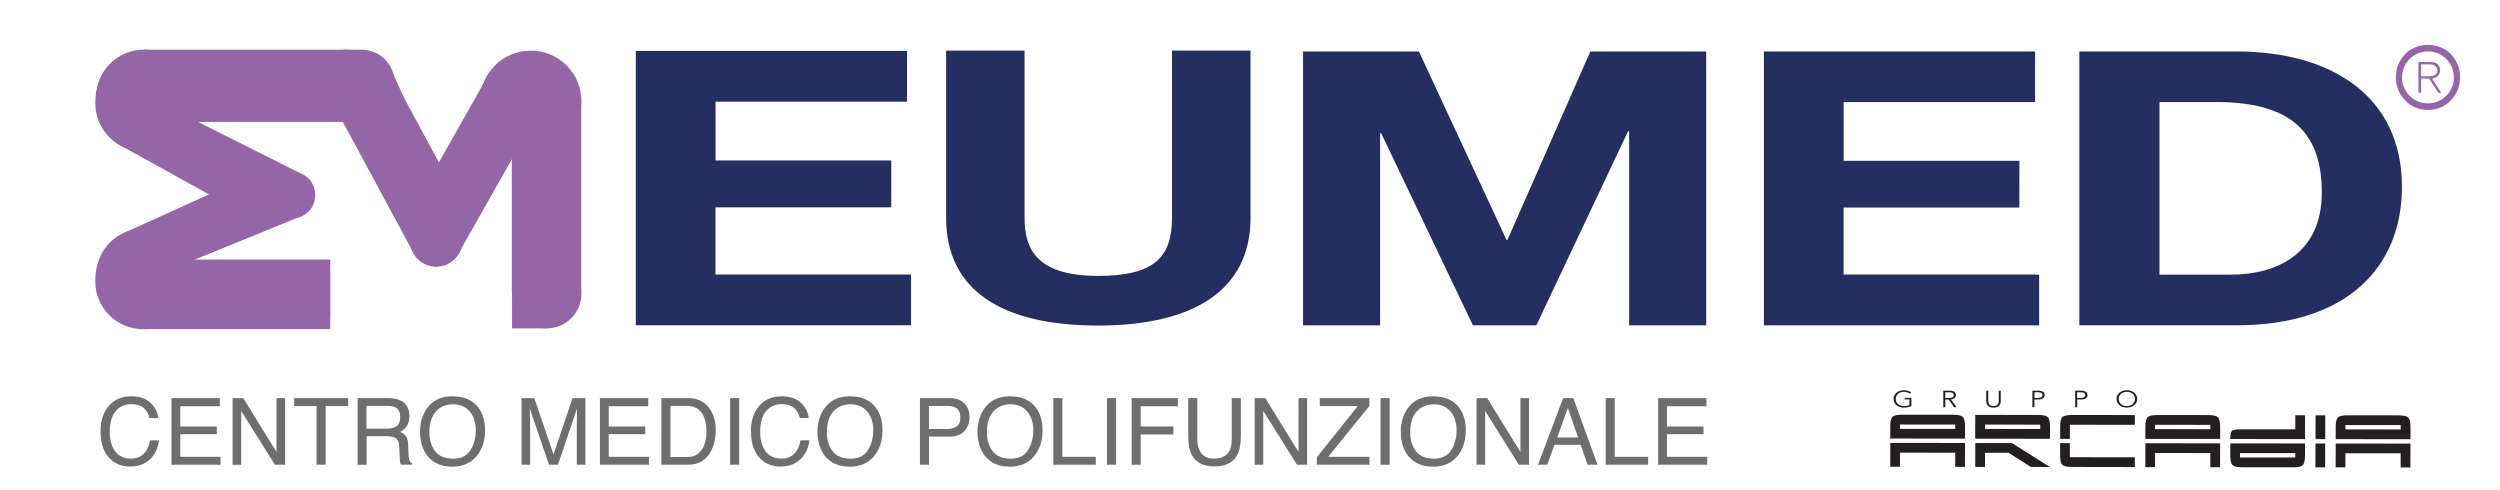 <?xml version="1.0" encoding="utf-8"?>
<!-- Generator: Adobe Illustrator 22.0.1, SVG Export Plug-In . SVG Version: 6.00 Build 0)  -->
<svg version="1.1" id="Livello_1" xmlns="http://www.w3.org/2000/svg" xmlns:xlink="http://www.w3.org/1999/xlink" x="0px" y="0px"
	 width="500px" height="97.99px" viewBox="0 0 500 97.99" style="enable-background:new 0 0 500 97.99;" xml:space="preserve">
<style type="text/css">
	.st0{clip-path:url(#SVGID_2_);}
	.st1{clip-path:url(#SVGID_4_);}
	.st2{fill:url(#SVGID_5_);}
	.st3{fill:url(#SVGID_6_);}
	.st4{fill:url(#SVGID_7_);}
	.st5{clip-path:url(#SVGID_11_);}
	.st6{clip-path:url(#SVGID_13_);}
	.st7{fill:#C31129;}
	.st8{clip-path:url(#SVGID_15_);}
	.st9{clip-path:url(#SVGID_17_);}
	.st10{fill:#C97C0D;}
	.st11{clip-path:url(#SVGID_19_);}
	.st12{clip-path:url(#SVGID_21_);}
	.st13{fill:#46A92C;}
	.st14{fill:#FFFFFF;}
	.st15{fill:none;stroke:#C97C0D;stroke-miterlimit:10;}
	.st16{fill:none;stroke:#808080;stroke-miterlimit:10;}
	.st17{fill:none;stroke:#FFFFFF;stroke-miterlimit:10;}
	.st18{fill:#474747;}
	.st19{fill:none;stroke:#000000;stroke-miterlimit:10;}
	.st20{fill:#333333;}
	.st21{fill:#CCCCCC;}
	.st22{opacity:0.75;}
	.st23{fill:#808080;}
	.st24{fill:none;stroke:#C31129;stroke-miterlimit:10;}
	.st25{fill:#89488C;}
	.st26{fill:none;stroke:#89488C;stroke-miterlimit:10;}
	.st27{fill:#666666;}
	.st28{clip-path:url(#SVGID_23_);}
	.st29{fill:none;stroke:#46A92C;stroke-miterlimit:10;}
	.st30{fill:none;stroke:#C97C0D;stroke-width:3;stroke-miterlimit:10;}
	.st31{opacity:0.8;}
	.st32{opacity:0.5;fill:#46A92C;}
	.st33{opacity:0.5;fill:#89488C;}
	.st34{opacity:0.5;fill:#C97C0D;}
	.st35{opacity:0.5;fill:#C31129;}
	.st36{fill:none;stroke:#333333;stroke-miterlimit:10;}
	.st37{opacity:0.6;fill:#CCCCCC;}
	.st38{fill:#B26E1B;}
	.st39{clip-path:url(#SVGID_37_);}
	.st40{fill:url(#SVGID_38_);}
	.st41{clip-path:url(#SVGID_40_);}
	.st42{fill:none;stroke:#B3B3B3;stroke-miterlimit:10;}
	.st43{opacity:0.63;}
	.st44{fill:url(#SVGID_41_);}
	.st45{fill:url(#SVGID_42_);}
	.st46{fill:url(#SVGID_43_);}
	.st47{fill:url(#SVGID_44_);}
	.st48{fill:url(#SVGID_47_);}
	.st49{fill:#878787;}
	.st50{fill:none;stroke:#878787;stroke-miterlimit:10;}
	.st51{clip-path:url(#SVGID_49_);}
	.st52{clip-path:url(#SVGID_51_);}
	.st53{fill:#4F9E39;}
	.st54{clip-path:url(#SVGID_53_);}
	.st55{clip-path:url(#SVGID_55_);}
	.st56{fill:#9B1229;}
	.st57{clip-path:url(#SVGID_57_);}
	.st58{clip-path:url(#SVGID_59_);}
	.st59{fill:#6A4789;}
	.st60{fill:#252E60;}
	.st61{fill:none;stroke:#80BFE4;stroke-width:0.24;stroke-miterlimit:10;}
	.st62{fill:#214276;}
	.st63{fill:none;stroke:#214276;stroke-width:0.24;stroke-miterlimit:10;}
	.st64{fill:#9465A7;}
	.st65{fill:#80BFE4;}
	.st66{fill:#727272;}
	.st67{fill:#231F20;}
	.st68{fill:#6D6E70;}
	.st69{fill-rule:evenodd;clip-rule:evenodd;fill:#C31128;}
	.st70{fill-rule:evenodd;clip-rule:evenodd;fill:#FFFFFF;}
	.st71{fill:#C31128;}
	.st72{fill-rule:evenodd;clip-rule:evenodd;}
	.st73{fill-rule:evenodd;clip-rule:evenodd;fill:#4EB44F;}
	.st74{fill-rule:evenodd;clip-rule:evenodd;fill:#BB6500;}
	.st75{fill-rule:evenodd;clip-rule:evenodd;fill:#3A1E12;}
	.st76{fill:#BB6500;}
</style>
<g>
	<g>
		<path class="st60" d="M403.87,41.51h-35.15v13.43h39.11v10.12h-55.05V10.29h54.24v10.13h-38.29v11.74h35.15"/>
	</g>
	<g>
		<path class="st60" d="M178.25,41.46h-35.15v13.45h39.11v10.14h-55.05V10.18h54.24v10.15h-38.29v11.76h35.15"/>
	</g>
	<g>
		<path class="st60" d="M250.11,43.52c0,14.52-11.4,21.59-30.5,21.59c-19.2,0-30.39-7-30.39-21.59v-33.4h15.69v33.4
			c0,5.87,2,11.66,14.7,11.66c11.2,0,14.79-3.68,14.79-11.66v-33.4h15.7V43.52z"/>
	</g>
	<g>
		<path class="st60" d="M260.61,10.29h23.17l17.51,37.67h0.21l16.57-37.67h23.17v54.77h-15.41V26.24h-0.21l-18.35,38.82h-12.69
			l-18.35-38.43h-0.21v38.43h-15.41V10.29z"/>
	</g>
	<g>
		<path class="st60" d="M415.87,10.29h31.44c18.89,0,33.08,8.9,33.08,27.08c0,15.88-10.82,27.69-33.08,27.69h-31.44V10.29z
			 M431.9,54.93h14.29c9.29,0,18.17-4.3,18.17-16.42c0-11.05-5.1-18.1-21.03-18.1H431.9V54.93z"/>
	</g>
	<g>
		<rect x="406.87" y="54.69" class="st62" width="0.05" height="10.36"/>
	</g>
	<g>
		<rect x="368.12" y="54.8" class="st62" width="38.92" height="0.05"/>
	</g>
	<g>
		<rect x="368.23" y="42.37" class="st62" width="0.05" height="12.6"/>
	</g>
	<g>
		<rect x="368.23" y="21.37" class="st62" width="0.05" height="11.48"/>
	</g>
	<g>
		<polyline class="st62" points="455.47,53.57 455.75,53.57 455.75,53.85 		"/>
	</g>
	<g>
		<g>
			<path class="st64" d="M490.78,15.48c0,2.88-2.32,5.19-5.19,5.19c-2.88,0-5.19-2.32-5.19-5.19c0-2.87,2.32-5.19,5.19-5.19
				C488.46,10.29,490.78,12.6,490.78,15.48z M479.17,15.48c0,3.61,2.79,6.51,6.44,6.51c3.65,0,6.4-2.92,6.4-6.53
				c0-3.65-2.73-6.49-6.4-6.49C481.92,8.97,479.17,11.79,479.17,15.48z M483.69,12.41H486c1.39,0,2,0.58,2,1.69
				c0,1-0.71,1.49-1.58,1.62l1.83,2.82h-0.58l-1.85-2.83h-1.6v2.83h-0.53V12.41z M484.22,15.26h1.31c0.93,0,1.94-0.1,1.94-1.17
				c0-0.94-0.82-1.22-1.56-1.22h-1.69V15.26z"/>
		</g>
	</g>
	<g>
		<g>
			<polyline class="st65" points="24.32,64.21 24.6,64.21 27.68,65.33 27.68,65.61 27.4,65.61 24.32,64.49 			"/>
		</g>
		<g>
			<polyline class="st65" points="22.64,63.09 22.92,63.09 24.6,64.21 24.6,64.49 24.32,64.49 22.64,63.37 			"/>
		</g>
		<g>
			<polyline class="st66" points="24.04,12.14 24.32,12.14 24.32,12.42 			"/>
		</g>
		<g>
			<polyline class="st64" points="104.39,10.46 104.67,10.46 104.67,10.74 			"/>
		</g>
		<g>
			<polyline class="st64" points="106.91,10.18 107.19,10.18 107.19,10.46 104.67,10.74 104.39,10.74 104.39,10.46 			"/>
		</g>
		<g>
			<polyline class="st64" points="91.23,50.49 91.51,50.49 91.51,50.77 90.39,52.17 90.11,52.17 90.11,51.89 			"/>
		</g>
		<g>
			<polyline class="st64" points="90.11,51.89 90.39,51.89 90.39,52.17 88.99,53.01 88.71,53.01 88.71,52.73 			"/>
		</g>
		<g>
			<polyline class="st64" points="88.71,52.73 88.99,52.73 88.99,53.01 87.31,53.29 87.03,53.29 87.03,53.01 			"/>
		</g>
		<g>
			<polyline class="st64" points="85.35,52.45 85.63,52.45 87.31,53.01 87.31,53.29 87.03,53.29 85.35,52.73 			"/>
		</g>
		<g>
			<polyline class="st64" points="83.95,51.33 84.23,51.33 85.63,52.45 85.63,52.73 85.35,52.73 83.95,51.61 			"/>
		</g>
		<g>
			<polyline class="st64" points="82.83,49.65 83.11,49.65 84.23,51.33 84.23,51.61 83.95,51.61 82.83,49.93 			"/>
		</g>
		<g>
			<path class="st64" d="M116.25,20.55c0,5.58-4.52,10.11-10.11,10.11l0,0c-5.58,0-10.11-4.52-10.11-10.11v-0.31
				c0-5.58,4.52-10.11,10.11-10.11l0,0c5.58,0,10.2,4.51,10.11,10.11V20.55z"/>
		</g>
		<g>
			<path class="st64" d="M38.19,56.27c0,5.28-4.28,9.57-9.57,9.57l0,0c-5.28,0-9.57-4.28-9.57-9.57v-0.29
				c0-5.28,4.28-9.57,9.57-9.57l0,0c5.28,0,9.57,4.28,9.57,9.57V56.27z"/>
		</g>
		<g>
			<path class="st64" d="M38.34,55.54c0,5.28-4.28,9.57-9.57,9.57l0,0c-5.28,0-9.57-4.28-9.57-9.57v-0.29
				c0-5.28,4.28-9.57,9.57-9.57l0,0c5.28,0,9.57,4.28,9.57,9.57V55.54z"/>
		</g>
		<g>
			<path class="st64" d="M116.28,58.75c0,3.83-3.1,6.93-6.93,6.93l0,0c-3.83,0-6.93-3.11-6.93-6.93v-0.21c0-3.83,3.1-6.93,6.93-6.93
				l0,0c3.83,0,6.93,3.1,6.93,6.93V58.75z"/>
		</g>
		<g>
			<path class="st66" d="M74.99,15.98c0,3.24-2.62,5.86-5.86,5.86l0,0c-3.24,0-5.86-2.62-5.86-5.86V15.8c0-3.24,2.62-5.86,5.86-5.86
				l0,0c3.24,0,5.86,2.62,5.86,5.86V15.98z"/>
		</g>
		<g>
			<path class="st64" d="M92.53,48.05c0,2.91-2.36,5.28-5.28,5.28l0,0c-2.91,0-5.28-2.36-5.28-5.28v-0.16
				c0-2.91,2.36-5.28,5.28-5.28l0,0c2.91,0,5.28,2.36,5.28,5.28V48.05z"/>
		</g>
		<g>
			<path class="st64" d="M63.04,39.09c0,2.53-2.05,4.58-4.58,4.58l0,0c-2.53,0-4.58-2.05-4.58-4.58v-0.14
				c0-2.53,2.05-4.58,4.58-4.58l0,0c2.53,0,4.58,2.05,4.58,4.58V39.09z"/>
		</g>
		<g>
			<rect x="102.41" y="20.87" class="st64" width="7.13" height="44.8"/>
		</g>
		<g>
			<rect x="102.36" y="19.4" class="st64" width="13.89" height="39.02"/>
		</g>
		<g>
			
				<rect x="77.86" y="26.04" transform="matrix(0.492 -0.87 0.87 0.492 20.196 99.106)" class="st64" width="34.43" height="12.4"/>
		</g>
		<g>
			
				<rect x="73.88" y="15.37" transform="matrix(0.88 -0.475 0.475 0.88 -5.831 42.093)" class="st64" width="13.06" height="34.43"/>
		</g>
		<g>
			<rect x="28.77" y="9.94" class="st64" width="43.08" height="14.44"/>
		</g>
		<g>
			<path class="st64" d="M78.93,17.59c0,3.49-2.92,6.32-6.53,6.32c-3.61,0-6.53-2.83-6.53-6.32c0-3.49,2.92-6.32,6.53-6.32
				C76.01,11.27,78.93,14.1,78.93,17.59z"/>
		</g>
		<g>
			<path class="st64" d="M78.83,16.26c0,3.49-2.92,6.32-6.53,6.32c-3.61,0-6.53-2.83-6.53-6.32c0-3.49,2.92-6.32,6.53-6.32
				C75.91,9.94,78.83,12.77,78.83,16.26z"/>
		</g>
		<g>
			
				<rect x="78.09" y="14.86" transform="matrix(0.914 -0.406 0.406 0.914 -0.322 33.509)" class="st64" width="1.68" height="5.31"/>
		</g>
		<g>
			<rect x="27.96" y="54.34" class="st64" width="38.08" height="11.47"/>
		</g>
		<g>
			<rect x="27.96" y="51.92" class="st64" width="38.08" height="11.47"/>
		</g>
		<g>
			
				<rect x="28.22" y="48.11" transform="matrix(0.926 -0.377 0.377 0.926 -15.092 20.442)" class="st64" width="33.04" height="1.43"/>
		</g>
		<g>
			
				<rect x="25.14" y="42" transform="matrix(0.911 -0.413 0.413 0.911 -15.075 18.534)" class="st64" width="20.33" height="4.23"/>
		</g>
		<g>
			
				<rect x="32.1" y="18.27" transform="matrix(0.484 -0.875 0.875 0.484 -8.216 47.899)" class="st64" width="8.79" height="25.28"/>
		</g>
		<g>
			
				<rect x="42.24" y="20.35" transform="matrix(0.449 -0.894 0.894 0.449 -3.702 59.91)" class="st64" width="8.92" height="25.21"/>
		</g>
		<g>
			<polygon class="st64" points="27.96,48.82 34.56,53.73 58.15,42.6 58.15,37.98 48.16,36.14 			"/>
		</g>
		<g>
			<g>
				<g>
					<path class="st64" d="M38.34,19.8c0,5.28-4.28,9.57-9.57,9.57l0,0c-5.28,0-9.57-4.28-9.57-9.57V19.5
						c0-5.28,4.28-9.57,9.57-9.57l0,0c5.28,0,9.57,4.28,9.57,9.57V19.8z"/>
				</g>
				<g>
					<path class="st64" d="M38.48,20.63c0,5.36-4.35,9.71-9.71,9.71l0,0c-5.36,0-9.71-4.35-9.71-9.71v-0.3
						c0-5.36,4.35-9.71,9.71-9.71l0,0c5.36,0,9.71,4.35,9.71,9.71V20.63z"/>
				</g>
			</g>
		</g>
	</g>
	<g>
		<path class="st67" d="M381.91,78.74c-0.27-0.24-0.64-0.38-1.13-0.38c-1.02,0-1.63,0.67-1.63,1.43c0,0.76,0.61,1.43,1.63,1.43
			c0.41,0,0.8-0.09,1.1-0.23v-1.11h-0.95v-0.31h1.35v1.62c-0.44,0.22-1.02,0.34-1.5,0.34c-1.18,0-2.07-0.73-2.07-1.74
			c0-1,0.89-1.74,2.07-1.74c0.63,0,1.08,0.15,1.44,0.44L381.91,78.74z"/>
	</g>
	<g>
		<path class="st67" d="M389.06,81.44h-0.4v-3.31h1.22c0.81,0,1.3,0.29,1.3,0.88c0,0.46-0.36,0.81-1.01,0.86l1.14,1.57h-0.49
			l-1.09-1.54h-0.67V81.44z M389.06,79.6h0.72c0.72,0,0.97-0.26,0.97-0.58c0-0.32-0.25-0.57-0.97-0.57h-0.72V79.6z"/>
	</g>
	<g>
		<path class="st67" d="M400.15,80.21c0,0.55-0.26,1.32-1.45,1.32c-1.19,0-1.45-0.77-1.45-1.32v-2.07h0.4v2.04
			c0,0.95,0.75,1.05,1.05,1.05c0.3,0,1.05-0.09,1.05-1.05v-2.04h0.4V80.21z"/>
	</g>
	<g>
		<path class="st67" d="M406.48,78.13h1.15c0.81,0,1.31,0.29,1.31,0.88c0,0.59-0.5,0.89-1.31,0.89h-0.75v1.54h-0.4V78.13z
			 M406.89,79.6h0.65c0.72,0,0.97-0.26,0.97-0.58c0-0.32-0.24-0.57-0.97-0.57h-0.65V79.6z"/>
	</g>
	<g>
		<path class="st67" d="M415.03,78.13h1.16c0.81,0,1.31,0.29,1.31,0.88c0,0.59-0.5,0.89-1.31,0.89h-0.75v1.54h-0.4V78.13z
			 M415.43,79.6h0.65c0.72,0,0.97-0.26,0.97-0.58c0-0.32-0.25-0.57-0.97-0.57h-0.65V79.6z"/>
	</g>
	<g>
		<path class="st67" d="M425.37,81.52c-1.18,0-2.07-0.73-2.07-1.74c0-1,0.89-1.74,2.07-1.74c1.18,0,2.07,0.73,2.07,1.74
			C427.44,80.79,426.55,81.52,425.37,81.52z M425.37,78.36c-1.02,0-1.63,0.67-1.63,1.43c0,0.76,0.61,1.43,1.63,1.43
			c1.02,0,1.63-0.67,1.63-1.43C427,79.02,426.39,78.36,425.37,78.36z"/>
	</g>
	<g>
		<path class="st67" d="M391.05,90.55L380,90.53l0,2.82l-1.95,0l0.01-4.77L393,88.6l-0.01,4.77l-1.95,0L391.05,90.55z M378.05,87.71
			l0-2.43c0-0.97,0.15-1.6,0.43-1.9c0.29-0.29,0.93-0.44,1.91-0.44l10.27,0.01c0.97,0,1.6,0.15,1.9,0.44
			c0.29,0.29,0.44,0.93,0.44,1.9l0,2.43L378.05,87.71z M380,85.77l11.05,0.01l0-0.87l-11.05-0.01L380,85.77z"/>
	</g>
	<g>
		<path class="st67" d="M406.15,93.38l-4.42-2.82L397,90.56l0,2.82l-1.95,0l0.01-4.77l7.34,0.01l7.58,4.78L406.15,93.38z M410,87.76
			l0-2.43c0-0.97-0.14-1.61-0.43-1.9c-0.29-0.29-0.92-0.44-1.91-0.44l-12.61-0.02l-0.01,4.77L410,87.76z M408.05,85.8L397,85.79
			l0-0.87l11.05,0.01L408.05,85.8z"/>
	</g>
	<g>
		<path class="st67" d="M426.97,91.46l0,1.95l-12.61-0.02c-0.97,0-1.61-0.15-1.9-0.44c-0.29-0.29-0.44-0.93-0.44-1.9l0-2.43l1.95,0
			l0,2.82L426.97,91.46z M426.97,84.96l0-1.95L414.37,83c-0.97,0-1.61,0.14-1.9,0.44c-0.29,0.29-0.44,0.93-0.44,1.9l0,2.43l1.95,0
			l0-2.82L426.97,84.96z"/>
	</g>
	<g>
		<path class="st67" d="M442.06,90.61l-11.05-0.01l0,2.82l-1.95,0l0.01-4.77l14.95,0.02l-0.01,4.77l-1.95,0L442.06,90.61z
			 M429.07,87.78l0-2.43c0-0.97,0.15-1.61,0.44-1.9c0.29-0.29,0.92-0.44,1.91-0.44l10.27,0.01c0.97,0,1.61,0.15,1.9,0.44
			c0.29,0.29,0.44,0.93,0.44,1.9l0,2.43L429.07,87.78z M431.02,85.83l11.05,0.01v-0.87l-11.05-0.01L431.02,85.83z"/>
	</g>
	<g>
		<path class="st67" d="M461,88.69l0,2.43c0,0.97-0.15,1.6-0.44,1.9c-0.29,0.29-0.93,0.44-1.9,0.44l-10.27-0.01
			c-0.98,0-1.62-0.15-1.9-0.44c-0.29-0.29-0.43-0.93-0.43-1.9l0-2.43L461,88.69z M461.01,83.06L461,87.82l-14.95-0.02
			c0-0.93,0.15-1.49,0.44-1.7c0.23-0.16,0.87-0.24,1.91-0.24l10.66,0.01l0-2.82L461.01,83.06z M448,91.49l11.05,0.01v-0.87
			L448,90.62L448,91.49z"/>
	</g>
	<g>
		<path class="st67" d="M465.04,88.69l-0.01,4.77l-1.95,0l0.01-4.77L465.04,88.69z M465.05,83.06l0,4.77l-1.95,0l0.01-4.77
			L465.05,83.06z"/>
	</g>
	<g>
		<path class="st67" d="M480.13,90.66l-11.05-0.01l0,2.82l-1.95,0l0.01-4.77l14.95,0.02l-0.01,4.77l-1.95,0L480.13,90.66z
			 M467.14,87.83l0-2.43c0-0.97,0.15-1.61,0.44-1.9c0.29-0.29,0.92-0.44,1.91-0.44l10.27,0.01c0.97,0,1.61,0.15,1.9,0.44
			c0.29,0.3,0.44,0.93,0.44,1.9l0,2.43L467.14,87.83z M469.09,85.88l11.05,0.01v-0.87l-11.05-0.01L469.09,85.88z"/>
	</g>
	<g>
		<g>
			<path class="st68" d="M30.13,80.59c0.92,0.89,1.43,1.9,1.53,3.03h-1.76c-0.2-0.86-0.59-1.54-1.17-2.04
				c-0.59-0.5-1.41-0.75-2.46-0.75c-1.29,0-2.33,0.46-3.12,1.38c-0.79,0.92-1.19,2.34-1.19,4.25c0,1.56,0.36,2.83,1.07,3.8
				c0.72,0.97,1.78,1.46,3.2,1.46c1.31,0,2.3-0.51,2.99-1.53c0.36-0.54,0.63-1.25,0.81-2.12h1.76c-0.16,1.4-0.67,2.58-1.54,3.53
				c-1.05,1.14-2.46,1.71-4.23,1.71c-1.53,0-2.82-0.47-3.86-1.41c-1.37-1.24-2.05-3.16-2.05-5.75c0-1.97,0.51-3.58,1.54-4.84
				c1.11-1.37,2.65-2.05,4.6-2.05C27.92,79.26,29.21,79.7,30.13,80.59z"/>
		</g>
		<g>
			<path class="st68" d="M34.3,79.62h9.67v1.63h-7.91v4.05h7.31v1.54h-7.31v4.52h8.05v1.59H34.3V79.62z"/>
		</g>
		<g>
			<path class="st68" d="M46.52,79.62h2.13l6.65,10.77V79.62h1.72v13.33h-2.03L48.24,82.2v10.76h-1.72V79.62z"/>
		</g>
		<g>
			<path class="st68" d="M69.63,79.62v1.59h-4.49v11.74h-1.82V81.21h-4.49v-1.59H69.63z"/>
		</g>
		<g>
			<path class="st68" d="M71.51,79.62h6.06c1,0,1.82,0.15,2.47,0.44c1.23,0.57,1.84,1.62,1.84,3.15c0,0.8-0.16,1.45-0.49,1.96
				c-0.33,0.51-0.79,0.92-1.38,1.22c0.52,0.21,0.91,0.49,1.18,0.83c0.26,0.34,0.41,0.9,0.44,1.68l0.06,1.79
				c0.02,0.51,0.06,0.89,0.13,1.13c0.11,0.42,0.3,0.7,0.58,0.82v0.3h-2.21c-0.06-0.11-0.11-0.26-0.15-0.44
				c-0.04-0.18-0.07-0.53-0.09-1.05l-0.11-2.22c-0.04-0.87-0.36-1.45-0.94-1.75c-0.34-0.16-0.86-0.24-1.58-0.24h-3.99v5.72h-1.81
				V79.62z M77.37,85.73c0.82,0,1.47-0.17,1.95-0.51c0.48-0.34,0.72-0.95,0.72-1.83c0-0.95-0.34-1.6-1.01-1.94
				c-0.36-0.18-0.84-0.27-1.44-0.27h-4.29v4.55H77.37z"/>
		</g>
		<g>
			<path class="st68" d="M95.69,81.53c0.88,1.18,1.32,2.69,1.32,4.53c0,1.99-0.51,3.64-1.52,4.96c-1.19,1.55-2.88,2.32-5.07,2.32
				c-2.05,0-3.66-0.68-4.84-2.03c-1.05-1.31-1.57-2.96-1.57-4.95c0-1.8,0.45-3.34,1.34-4.63c1.15-1.65,2.85-2.47,5.1-2.47
				C92.81,79.26,94.56,80.02,95.69,81.53z M94.09,90.02c0.71-1.14,1.07-2.45,1.07-3.94c0-1.57-0.41-2.83-1.23-3.79
				c-0.82-0.96-1.94-1.43-3.36-1.43c-1.38,0-2.5,0.47-3.38,1.42c-0.87,0.95-1.31,2.34-1.31,4.19c0,1.48,0.37,2.72,1.12,3.74
				c0.75,1.01,1.96,1.52,3.63,1.52C92.23,91.74,93.38,91.17,94.09,90.02z"/>
		</g>
		<g>
			<path class="st68" d="M104.28,79.62h2.59l3.83,11.27l3.81-11.27h2.57v13.33h-1.72v-7.87c0-0.27,0.01-0.72,0.02-1.35
				c0.01-0.63,0.02-1.3,0.02-2.02l-3.81,11.24h-1.79l-3.84-11.24v0.41c0,0.33,0.01,0.82,0.03,1.49c0.02,0.67,0.03,1.16,0.03,1.47
				v7.87h-1.72V79.62z"/>
		</g>
		<g>
			<path class="st68" d="M119.98,79.62h9.67v1.63h-7.91v4.05h7.31v1.54h-7.31v4.52h8.05v1.59h-9.81V79.62z"/>
		</g>
		<g>
			<path class="st68" d="M132.28,79.62h5.33c1.81,0,3.21,0.65,4.21,1.95c0.89,1.17,1.33,2.68,1.33,4.51c0,1.42-0.26,2.69-0.79,3.84
				c-0.93,2.02-2.52,3.03-4.77,3.03h-5.31V79.62z M137.25,91.41c0.6,0,1.09-0.06,1.47-0.19c0.69-0.24,1.25-0.69,1.69-1.36
				c0.35-0.54,0.6-1.23,0.75-2.07c0.09-0.5,0.13-0.97,0.13-1.4c0-1.65-0.32-2.93-0.96-3.85c-0.64-0.91-1.68-1.37-3.1-1.37h-3.13
				v10.23H137.25z"/>
		</g>
		<g>
			<path class="st68" d="M146.02,79.62h1.82v13.33h-1.82V79.62z"/>
		</g>
		<g>
			<path class="st68" d="M160.21,80.59c0.92,0.89,1.43,1.9,1.53,3.03h-1.76c-0.2-0.86-0.59-1.54-1.17-2.04
				c-0.59-0.5-1.41-0.75-2.46-0.75c-1.29,0-2.33,0.46-3.12,1.38c-0.79,0.92-1.19,2.34-1.19,4.25c0,1.56,0.36,2.83,1.07,3.8
				c0.72,0.97,1.78,1.46,3.2,1.46c1.31,0,2.3-0.51,2.99-1.53c0.36-0.54,0.63-1.25,0.81-2.12h1.76c-0.16,1.4-0.67,2.58-1.54,3.53
				c-1.05,1.14-2.46,1.71-4.23,1.71c-1.53,0-2.82-0.47-3.86-1.41c-1.37-1.24-2.05-3.16-2.05-5.75c0-1.97,0.51-3.58,1.54-4.84
				c1.11-1.37,2.65-2.05,4.6-2.05C157.99,79.26,159.29,79.7,160.21,80.59z"/>
		</g>
		<g>
			<path class="st68" d="M175.18,81.53c0.88,1.18,1.32,2.69,1.32,4.53c0,1.99-0.51,3.64-1.52,4.96c-1.19,1.55-2.88,2.32-5.07,2.32
				c-2.05,0-3.66-0.68-4.84-2.03c-1.05-1.31-1.57-2.96-1.57-4.95c0-1.8,0.45-3.34,1.34-4.63c1.15-1.65,2.85-2.47,5.1-2.47
				C172.3,79.26,174.05,80.02,175.18,81.53z M173.58,90.02c0.71-1.14,1.07-2.45,1.07-3.94c0-1.57-0.41-2.83-1.23-3.79
				c-0.82-0.96-1.94-1.43-3.36-1.43c-1.38,0-2.5,0.47-3.38,1.42c-0.87,0.95-1.31,2.34-1.31,4.19c0,1.48,0.37,2.72,1.12,3.74
				c0.75,1.01,1.96,1.52,3.63,1.52C171.72,91.74,172.87,91.17,173.58,90.02z"/>
		</g>
		<g>
			<path class="st68" d="M183.99,79.62h5.96c1.18,0,2.13,0.33,2.86,1c0.72,0.67,1.09,1.61,1.09,2.82c0,1.04-0.32,1.95-0.97,2.72
				c-0.65,0.77-1.64,1.16-2.97,1.16h-4.16v5.63h-1.81V79.62z M190.99,81.46c-0.4-0.19-0.94-0.28-1.63-0.28h-3.57v4.62h3.57
				c0.8,0,1.46-0.17,1.96-0.52c0.5-0.34,0.75-0.95,0.75-1.82C192.07,82.47,191.71,81.81,190.99,81.46z"/>
		</g>
		<g>
			<path class="st68" d="M207.19,81.53c0.88,1.18,1.32,2.69,1.32,4.53c0,1.99-0.51,3.64-1.52,4.96c-1.19,1.55-2.88,2.32-5.07,2.32
				c-2.05,0-3.66-0.68-4.84-2.03c-1.05-1.31-1.57-2.96-1.57-4.95c0-1.8,0.45-3.34,1.34-4.63c1.15-1.65,2.85-2.47,5.1-2.47
				C204.31,79.26,206.06,80.02,207.19,81.53z M205.59,90.02c0.71-1.14,1.07-2.45,1.07-3.94c0-1.57-0.41-2.83-1.23-3.79
				c-0.82-0.96-1.94-1.43-3.36-1.43c-1.38,0-2.5,0.47-3.38,1.42c-0.87,0.95-1.31,2.34-1.31,4.19c0,1.48,0.37,2.72,1.12,3.74
				c0.75,1.01,1.96,1.52,3.63,1.52C203.73,91.74,204.88,91.17,205.59,90.02z"/>
		</g>
		<g>
			<path class="st68" d="M210.66,79.62h1.81v11.74h6.69v1.59h-8.49V79.62z"/>
		</g>
		<g>
			<path class="st68" d="M221.4,79.62h1.82v13.33h-1.82V79.62z"/>
		</g>
		<g>
			<path class="st68" d="M226.33,79.62h9.25v1.63h-7.44v4.05h6.54v1.59h-6.54v6.06h-1.81V79.62z"/>
		</g>
		<g>
			<path class="st68" d="M239.46,79.62v8.24c0,0.97,0.18,1.77,0.55,2.41c0.54,0.97,1.46,1.45,2.74,1.45c1.54,0,2.59-0.52,3.15-1.57
				c0.3-0.57,0.45-1.33,0.45-2.3v-8.24h1.82v7.49c0,1.64-0.22,2.9-0.66,3.78c-0.81,1.61-2.35,2.41-4.61,2.41
				c-2.26,0-3.79-0.8-4.6-2.41c-0.44-0.88-0.66-2.14-0.66-3.78v-7.49H239.46z"/>
		</g>
		<g>
			<path class="st68" d="M250.93,79.62h2.13l6.65,10.77V79.62h1.72v13.33h-2.03l-6.75-10.76v10.76h-1.72V79.62z"/>
		</g>
		<g>
			<path class="st68" d="M263.36,91.45l8.2-10.24h-7.6v-1.59h9.93v1.55l-8.25,10.19h8.25v1.59h-10.52V91.45z"/>
		</g>
		<g>
			<path class="st68" d="M276.11,79.62h1.82v13.33h-1.82V79.62z"/>
		</g>
		<g>
			<path class="st68" d="M291.84,81.53c0.88,1.18,1.32,2.69,1.32,4.53c0,1.99-0.5,3.64-1.52,4.96c-1.19,1.55-2.88,2.32-5.07,2.32
				c-2.05,0-3.66-0.68-4.84-2.03c-1.05-1.31-1.57-2.96-1.57-4.95c0-1.8,0.45-3.34,1.34-4.63c1.15-1.65,2.85-2.47,5.1-2.47
				C288.97,79.26,290.71,80.02,291.84,81.53z M290.25,90.02c0.71-1.14,1.07-2.45,1.07-3.94c0-1.57-0.41-2.83-1.23-3.79
				c-0.82-0.96-1.94-1.43-3.36-1.43c-1.38,0-2.5,0.47-3.38,1.42c-0.87,0.95-1.31,2.34-1.31,4.19c0,1.48,0.37,2.72,1.12,3.74
				c0.75,1.01,1.96,1.52,3.63,1.52C288.39,91.74,289.54,91.17,290.25,90.02z"/>
		</g>
		<g>
			<path class="st68" d="M295.31,79.62h2.13l6.65,10.77V79.62h1.72v13.33h-2.03l-6.75-10.76v10.76h-1.72V79.62z"/>
		</g>
		<g>
			<path class="st68" d="M312.62,79.62h2.04l4.84,13.33h-1.98l-1.39-3.99h-5.23l-1.45,3.99h-1.85L312.62,79.62z M315.62,87.49
				l-2.05-5.89l-2.13,5.89H315.62z"/>
		</g>
		<g>
			<path class="st68" d="M321.13,79.62h1.81v11.74h6.69v1.59h-8.49V79.62z"/>
		</g>
		<g>
			<path class="st68" d="M331.63,79.62h9.67v1.63h-7.91v4.05h7.31v1.54h-7.31v4.52h8.05v1.59h-9.81V79.62z"/>
		</g>
	</g>
</g>
</svg>

